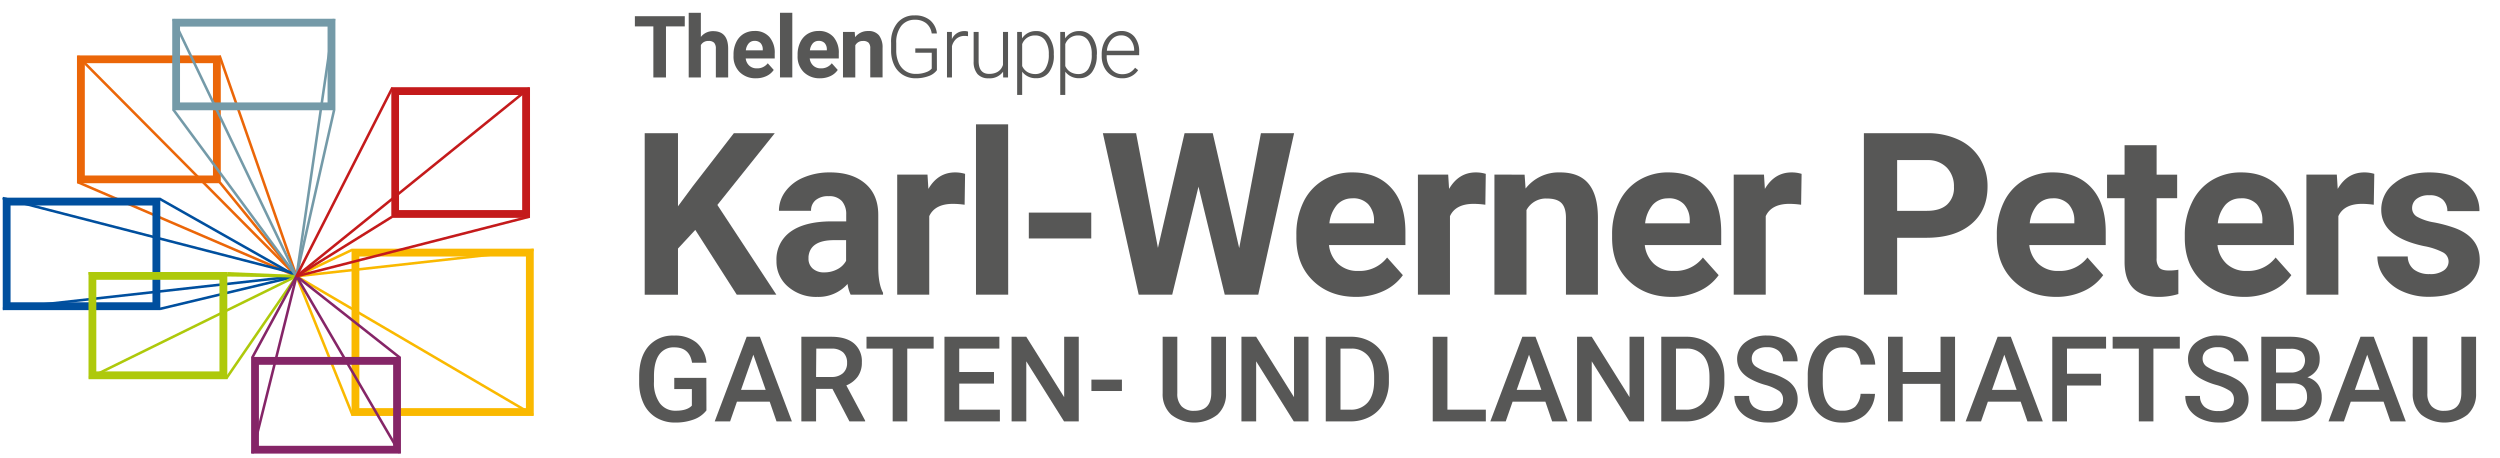 <svg id="Ebene_1" data-name="Ebene 1" xmlns="http://www.w3.org/2000/svg" viewBox="0 0 812 148.78"><defs><style>.cls-1{fill:#eb6608;}.cls-2{fill:#004f9e;}.cls-3{fill:#aec90b;}.cls-4{fill:#749aa8;}.cls-5{fill:#fab900;}.cls-6{fill:#852567;}.cls-7{fill:#c41a1b;}.cls-8{fill:#575756;}</style></defs><rect class="cls-1" x="60.32" y="35.72" width="0.84" height="77.41" transform="translate(-31.63 100.82) rotate(-66.73)"/><rect class="cls-1" x="83.39" y="16" width="0.84" height="75.83" transform="translate(-13.08 30.6) rotate(-19.22)"/><rect class="cls-1" x="83.42" y="54.78" width="0.84" height="39.38" transform="translate(-28.2 69.85) rotate(-39.25)"/><path class="cls-1" d="M69.17,20.52V57H27.55V20.52H69.17M71.71,18H25V59.51H71.71V18Z"/><rect class="cls-1" x="60.4" y="3.66" width="0.84" height="100.68" transform="translate(-20.39 58.55) rotate(-44.81)"/><rect class="cls-2" x="73.65" y="51.6" width="0.84" height="51.07" transform="translate(-29.55 103.61) rotate(-60.49)"/><rect class="cls-2" x="51.33" y="94.6" width="45.59" height="0.84" transform="translate(-20.07 19.85) rotate(-13.45)"/><rect class="cls-2" x="48.23" y="27.9" width="0.84" height="98.54" transform="matrix(0.25, -0.97, 0.97, 0.25, -38.36, 104.55)"/><rect class="cls-2" x="0.65" y="94.59" width="95.94" height="0.84" transform="translate(-10.21 5.96) rotate(-6.35)"/><path class="cls-2" d="M49.52,66.75V98.18H3.43V66.75H49.52m2.55-2.55H.89v36.53H52.07V64.2Z"/><path class="cls-3" d="M71.28,90.89v29.73h-40V90.89h40m2.55-2.54H28.75v34.81H73.83V88.35Z"/><rect class="cls-3" x="62.11" y="55.48" width="0.84" height="67.53" transform="translate(-27.58 150.52) rotate(-89.2)"/><rect class="cls-3" x="25.11" y="105.83" width="75.03" height="0.84" transform="translate(-40.42 38.47) rotate(-26.15)"/><rect class="cls-3" x="84.63" y="77.99" width="0.84" height="22.51" transform="translate(-7.71 170.45) rotate(-87.58)"/><polygon class="cls-3" points="73.82 123.17 73.13 122.69 95.95 89.48 96.64 89.95 73.82 123.17"/><path class="cls-4" d="M106.39,8.64V33.27H58.47V8.64h47.92m2.55-2.55h-53V35.81h53V6.09Z"/><rect class="cls-4" x="75.86" y="28.97" width="0.84" height="67.34" transform="translate(-22.3 57.61) rotate(-36.47)"/><rect class="cls-4" x="75.88" y="1.74" width="0.84" height="92.52" transform="translate(-13.25 37.69) rotate(-25.6)"/><rect class="cls-4" x="60.18" y="47.52" width="84.45" height="0.84" transform="translate(40.2 142.36) rotate(-81.71)"/><rect class="cls-4" x="74.72" y="62.3" width="55.37" height="0.84" transform="translate(18.6 148.72) rotate(-77.23)"/><rect class="cls-5" x="105.01" y="87.94" width="0.84" height="48.77" transform="translate(-34.4 47.66) rotate(-21.99)"/><rect class="cls-5" x="134.3" y="67.7" width="0.84" height="89.07" transform="translate(-30.22 171.74) rotate(-59.63)"/><rect class="cls-5" x="95.33" y="85.02" width="20" height="0.84" transform="translate(-26.45 53.37) rotate(-25.37)"/><rect class="cls-5" x="96.06" y="85.03" width="77.48" height="0.84" transform="translate(-8.62 15.43) rotate(-6.35)"/><path class="cls-5" d="M170.82,83.32v49.24h-54.1V83.32h54.1m2.54-2.55H114.18V135.1h59.18V80.77Z"/><rect class="cls-6" x="59.5" y="118.06" width="59.28" height="0.84" transform="translate(-47.39 176.3) rotate(-76)"/><rect class="cls-6" x="74.08" y="102.51" width="30.06" height="0.84" transform="translate(-43.86 132.12) rotate(-61.5)"/><rect class="cls-6" x="112.66" y="85.17" width="0.84" height="66.51" transform="translate(-44.31 73.25) rotate(-30.31)"/><rect class="cls-6" x="112.71" y="81.55" width="0.84" height="42.87" transform="translate(-37.78 128.11) rotate(-51.77)"/><path class="cls-6" d="M127.69,118.48V144.8H84.1V118.48h43.59m2.54-2.55H81.56v31.41h48.67V115.93Z"/><path class="cls-7" d="M169.6,30.86V68.22h-40V30.86h40m2.55-2.54H127.1V70.76h45.05V28.32Z"/><rect class="cls-7" x="77.53" y="58.69" width="68.7" height="0.84" transform="translate(8.44 131.99) rotate(-63.02)"/><rect class="cls-7" x="85.5" y="58.76" width="97.17" height="0.84" transform="translate(-7.4 97.45) rotate(-38.95)"/><rect class="cls-7" x="95.08" y="79.62" width="78.19" height="0.84" transform="translate(-15.66 35.78) rotate(-14.36)"/><rect class="cls-7" x="93.54" y="79.65" width="36.56" height="0.84" transform="translate(-25.42 71.13) rotate(-31.88)"/><path class="cls-8" d="M225.83,74.67l-5.62,6.06v15H209.4V43.26h10.81V67L225,60.52l13.36-17.26h13.29L233,66.57l19.16,29.14H239.3Z"/><path class="cls-8" d="M276.29,95.71a11.43,11.43,0,0,1-1-3.49,12.61,12.61,0,0,1-9.84,4.21,13.83,13.83,0,0,1-9.49-3.31,10.66,10.66,0,0,1-3.76-8.36,11,11,0,0,1,4.59-9.51q4.59-3.31,13.27-3.35h4.79V69.67a6.46,6.46,0,0,0-1.38-4.33,5.48,5.48,0,0,0-4.38-1.62A6.19,6.19,0,0,0,264.93,65a4.3,4.3,0,0,0-1.5,3.46H253a10.5,10.5,0,0,1,2.09-6.27A13.84,13.84,0,0,1,261,57.65,21.54,21.54,0,0,1,269.59,56q7.2,0,11.44,3.62t4.23,10.18v16.9q0,5.54,1.55,8.39v.61Zm-8.61-7.24a8.9,8.9,0,0,0,4.25-1,6.67,6.67,0,0,0,2.88-2.75V78h-3.89q-7.82,0-8.32,5.4l0,.61a4.17,4.17,0,0,0,1.36,3.21A5.35,5.35,0,0,0,267.68,88.47Z"/><path class="cls-8" d="M313.31,66.5a28.51,28.51,0,0,0-3.74-.29q-5.91,0-7.75,4v25.5H291.41v-39h9.84l.29,4.65Q304.66,56,310.22,56a11,11,0,0,1,3.24.47Z"/><path class="cls-8" d="M327.46,95.71H317V40.38h10.44Z"/><path class="cls-8" d="M354.44,77.45H334.16v-8.4h20.28Z"/><path class="cls-8" d="M402.49,80.58l7.06-37.32h10.77L408.68,95.71H397.8l-8.53-35.08-8.54,35.08H369.85L358.21,43.26H369l7.1,37.25,8.65-37.25h9.15Z"/><path class="cls-8" d="M440.45,96.43q-8.58,0-14-5.26t-5.39-14v-1a23.61,23.61,0,0,1,2.27-10.5,16.64,16.64,0,0,1,6.43-7.13A18,18,0,0,1,439.29,56q8,0,12.59,5.05t4.6,14.3v4.25H431.66a9.64,9.64,0,0,0,3,6.12A9.19,9.19,0,0,0,441.13,88a11.23,11.23,0,0,0,9.4-4.36l5.12,5.73a15.68,15.68,0,0,1-6.34,5.17A20.91,20.91,0,0,1,440.45,96.43Zm-1.19-32a6.51,6.51,0,0,0-5,2.1,10.9,10.9,0,0,0-2.47,6h14.49v-.83a7.74,7.74,0,0,0-1.88-5.37A6.68,6.68,0,0,0,439.26,64.41Z"/><path class="cls-8" d="M482.44,66.5a28.64,28.64,0,0,0-3.74-.29c-3.94,0-6.53,1.33-7.75,4v25.5H460.54v-39h9.83l.29,4.65Q473.79,56,479.34,56a10.89,10.89,0,0,1,3.24.47Z"/><path class="cls-8" d="M495.19,56.73l.32,4.51A13.62,13.62,0,0,1,506.71,56q6.19,0,9.22,3.64T519,70.53V95.71H508.62V70.78q0-3.32-1.44-4.81t-4.79-1.49a7.15,7.15,0,0,0-6.59,3.75V95.71H485.39v-39Z"/><path class="cls-8" d="M543,96.43q-8.58,0-14-5.26t-5.39-14v-1a23.61,23.61,0,0,1,2.27-10.5,16.7,16.7,0,0,1,6.43-7.13A18.06,18.06,0,0,1,541.86,56q8,0,12.59,5.05t4.6,14.3v4.25H534.23a9.64,9.64,0,0,0,3,6.12A9.19,9.19,0,0,0,543.7,88a11.21,11.21,0,0,0,9.4-4.36l5.12,5.73a15.68,15.68,0,0,1-6.34,5.17A20.91,20.91,0,0,1,543,96.43Zm-1.19-32a6.51,6.51,0,0,0-5,2.1,11,11,0,0,0-2.47,6h14.49v-.83a7.74,7.74,0,0,0-1.88-5.37A6.68,6.68,0,0,0,541.83,64.41Z"/><path class="cls-8" d="M585,66.5a28.64,28.64,0,0,0-3.74-.29q-5.91,0-7.75,4v25.5H563.11v-39h9.83l.29,4.65Q576.37,56,581.91,56a11,11,0,0,1,3.25.47Z"/><path class="cls-8" d="M616.19,77.23V95.71h-10.8V43.26h20.46a23.67,23.67,0,0,1,10.39,2.16,15.91,15.91,0,0,1,6.9,6.15,17.1,17.1,0,0,1,2.41,9.06c0,5.13-1.76,9.19-5.28,12.15s-8.38,4.45-14.6,4.45Zm0-8.75h9.66q4.27,0,6.53-2a7.29,7.29,0,0,0,2.26-5.76,8.65,8.65,0,0,0-2.27-6.23A8.45,8.45,0,0,0,626.1,52h-9.91Z"/><path class="cls-8" d="M667.91,96.43q-8.56,0-13.95-5.26t-5.39-14v-1a23.61,23.61,0,0,1,2.27-10.5,16.64,16.64,0,0,1,6.43-7.13A18,18,0,0,1,666.76,56q8,0,12.59,5.05t4.59,14.3v4.25H659.12a9.7,9.7,0,0,0,3,6.12A9.17,9.17,0,0,0,668.6,88a11.23,11.23,0,0,0,9.4-4.36l5.12,5.73a15.75,15.75,0,0,1-6.34,5.17A20.93,20.93,0,0,1,667.91,96.43Zm-1.18-32a6.51,6.51,0,0,0-5,2.1,10.9,10.9,0,0,0-2.47,6h14.48v-.83a7.69,7.69,0,0,0-1.87-5.37A6.7,6.7,0,0,0,666.73,64.41Z"/><path class="cls-8" d="M700.47,47.15v9.58h6.67v7.64h-6.67V83.82a4.64,4.64,0,0,0,.83,3.1c.55.63,1.61.94,3.17.94a17.37,17.37,0,0,0,3.06-.25V95.5a21.55,21.55,0,0,1-6.3.93q-11,0-11.17-11.06v-21h-5.69V56.73h5.69V47.15Z"/><path class="cls-8" d="M729,96.43q-8.58,0-14-5.26t-5.38-14v-1A23.47,23.47,0,0,1,712,65.65a16.57,16.57,0,0,1,6.43-7.13A18,18,0,0,1,727.88,56q8,0,12.59,5.05t4.59,14.3v4.25H720.24a9.65,9.65,0,0,0,3,6.12A9.17,9.17,0,0,0,729.71,88a11.23,11.23,0,0,0,9.41-4.36l5.11,5.73a15.62,15.62,0,0,1-6.34,5.17A20.88,20.88,0,0,1,729,96.43Zm-1.19-32a6.49,6.49,0,0,0-5,2.1,10.83,10.83,0,0,0-2.47,6h14.48v-.83A7.73,7.73,0,0,0,733,66.31,6.71,6.71,0,0,0,727.84,64.41Z"/><path class="cls-8" d="M771,66.5a28.78,28.78,0,0,0-3.75-.29q-5.91,0-7.75,4v25.5H749.12v-39H759l.29,4.65Q762.37,56,767.93,56a11,11,0,0,1,3.24.47Z"/><path class="cls-8" d="M795.3,84.94a3.37,3.37,0,0,0-1.89-3,21.76,21.76,0,0,0-6.07-2Q773.44,77,773.43,68.15a10.72,10.72,0,0,1,4.31-8.66Q782,56,789,56q7.43,0,11.87,3.5a11,11,0,0,1,4.45,9.08H794.9a5.07,5.07,0,0,0-1.44-3.7,6.1,6.1,0,0,0-4.5-1.46,6.23,6.23,0,0,0-4.07,1.19,3.76,3.76,0,0,0-1.44,3,3.21,3.21,0,0,0,1.63,2.79,17,17,0,0,0,5.53,1.84A45.34,45.34,0,0,1,797.17,74q8.25,3,8.25,10.48a10.18,10.18,0,0,1-4.58,8.63q-4.58,3.28-11.81,3.29a20.51,20.51,0,0,1-8.7-1.75,14.56,14.56,0,0,1-6-4.79,11.13,11.13,0,0,1-2.16-6.57h9.87a5.41,5.41,0,0,0,2,4.25,8.12,8.12,0,0,0,5.12,1.48,7.51,7.51,0,0,0,4.52-1.14A3.51,3.51,0,0,0,795.3,84.94Z"/><path class="cls-8" d="M229.45,133.3a9.11,9.11,0,0,1-4.13,2.95,17.06,17.06,0,0,1-6,1,11.85,11.85,0,0,1-6.11-1.57,10.41,10.41,0,0,1-4.11-4.49,15.73,15.73,0,0,1-1.5-6.8v-2.15q0-6.24,3-9.74a10.37,10.37,0,0,1,8.33-3.5,10.93,10.93,0,0,1,7.29,2.28,9.74,9.74,0,0,1,3.24,6.54h-4.68q-.8-5-5.76-5a5.65,5.65,0,0,0-4.88,2.31q-1.67,2.31-1.73,6.78v2.12a11.2,11.2,0,0,0,1.88,6.91,6.22,6.22,0,0,0,5.22,2.46q3.66,0,5.21-1.66v-5.38H219v-3.62h10.42Z"/><path class="cls-8" d="M250,130.47H239.36l-2.22,6.4h-5l10.38-27.49h4.29l10.4,27.49h-5Zm-9.31-3.85h8l-4-11.41Z"/><path class="cls-8" d="M270.38,126.3h-5.32v10.57h-4.78V109.38H270q4.76,0,7.34,2.13a7.56,7.56,0,0,1,2.59,6.18,7.72,7.72,0,0,1-1.33,4.62,8.56,8.56,0,0,1-3.71,2.87L281,136.62v.25H275.9Zm-5.32-3.86H270a5.44,5.44,0,0,0,3.77-1.21,4.26,4.26,0,0,0,1.36-3.34,4.52,4.52,0,0,0-1.25-3.41,5.35,5.35,0,0,0-3.75-1.25h-5Z"/><path class="cls-8" d="M303.25,113.23h-8.57v23.64h-4.74V113.23h-8.5v-3.85h21.81Z"/><path class="cls-8" d="M322.85,124.6H311.56v8.46h13.2v3.81h-18V109.38h17.84v3.85H311.56v7.59h11.29Z"/><path class="cls-8" d="M350.38,136.87H345.6l-12.26-19.51v19.51h-4.77V109.38h4.77L345.64,129V109.38h4.74Z"/><path class="cls-8" d="M364.4,127h-9.91v-3.7h9.91Z"/><path class="cls-8" d="M398.21,109.38v18.37a8.93,8.93,0,0,1-2.8,6.94,12.28,12.28,0,0,1-15,0,9,9,0,0,1-2.78-7V109.38h4.76v18.39a5.8,5.8,0,0,0,1.4,4.21,5.43,5.43,0,0,0,4.11,1.45q5.52,0,5.52-5.81V109.38Z"/><path class="cls-8" d="M425,136.87h-4.78L408,117.36v19.51h-4.78V109.38H408L420.3,129V109.38H425Z"/><path class="cls-8" d="M430.61,136.87V109.38h8.12A12.79,12.79,0,0,1,445.2,111a11.12,11.12,0,0,1,4.37,4.61,14.65,14.65,0,0,1,1.54,6.83v1.38a14.62,14.62,0,0,1-1.55,6.87,10.93,10.93,0,0,1-4.44,4.57,13.33,13.33,0,0,1-6.6,1.61Zm4.78-23.64v19.83h3.11a7.17,7.17,0,0,0,5.77-2.36q2-2.34,2.05-6.75v-1.52q0-4.49-1.95-6.84a6.88,6.88,0,0,0-5.64-2.36Z"/><path class="cls-8" d="M470.12,133.06H482.6v3.81H465.35V109.38h4.77Z"/><path class="cls-8" d="M501.94,130.47H491.29l-2.23,6.4h-5l10.39-27.49h4.28l10.41,27.49h-5Zm-9.31-3.85h8l-4-11.41Z"/><path class="cls-8" d="M534,136.87h-4.77L517,117.36v19.51h-4.77V109.38H517L529.27,129V109.38H534Z"/><path class="cls-8" d="M539.58,136.87V109.38h8.12a12.79,12.79,0,0,1,6.47,1.62,11.12,11.12,0,0,1,4.37,4.61,14.65,14.65,0,0,1,1.54,6.83v1.38a14.5,14.5,0,0,1-1.55,6.87,10.93,10.93,0,0,1-4.44,4.57,13.33,13.33,0,0,1-6.6,1.61Zm4.78-23.64v19.83h3.11a7.17,7.17,0,0,0,5.77-2.36q2-2.34,2-6.75v-1.52q0-4.49-1.95-6.84a6.88,6.88,0,0,0-5.64-2.36Z"/><path class="cls-8" d="M579.13,129.79a3.33,3.33,0,0,0-1.27-2.8,15.51,15.51,0,0,0-4.6-2,22.29,22.29,0,0,1-5.28-2.23q-3.76-2.36-3.76-6.15a6.7,6.7,0,0,1,2.71-5.48,11,11,0,0,1,7-2.15,11.84,11.84,0,0,1,5.12,1.06,8.39,8.39,0,0,1,3.53,3,7.76,7.76,0,0,1,1.28,4.33h-4.76a4.31,4.31,0,0,0-1.35-3.37,5.57,5.57,0,0,0-3.86-1.22,5.85,5.85,0,0,0-3.63,1,3.34,3.34,0,0,0-1.29,2.8,3,3,0,0,0,1.39,2.52,16.05,16.05,0,0,0,4.61,2,20.87,20.87,0,0,1,5.15,2.18,8.11,8.11,0,0,1,2.85,2.79,7.21,7.21,0,0,1,.91,3.69,6.57,6.57,0,0,1-2.63,5.47,11.46,11.46,0,0,1-7.15,2,13.32,13.32,0,0,1-5.48-1.11,9.1,9.1,0,0,1-3.89-3,7.54,7.54,0,0,1-1.39-4.53h4.78a4.46,4.46,0,0,0,1.54,3.63,6.85,6.85,0,0,0,4.44,1.28,5.93,5.93,0,0,0,3.75-1A3.24,3.24,0,0,0,579.13,129.79Z"/><path class="cls-8" d="M609,127.92a9.93,9.93,0,0,1-3.25,6.86,11,11,0,0,1-7.53,2.47,10.72,10.72,0,0,1-5.79-1.56,10.33,10.33,0,0,1-3.86-4.43,15.92,15.92,0,0,1-1.41-6.66V122a16.25,16.25,0,0,1,1.37-6.86,10.48,10.48,0,0,1,4-4.57,11.12,11.12,0,0,1,6-1.6,10.63,10.63,0,0,1,7.32,2.46,10.31,10.31,0,0,1,3.23,7h-4.76a6.82,6.82,0,0,0-1.72-4.28,5.75,5.75,0,0,0-4.07-1.31,5.57,5.57,0,0,0-4.79,2.28c-1.11,1.52-1.68,3.74-1.71,6.68v2.44q0,4.45,1.6,6.8a5.29,5.29,0,0,0,4.67,2.34,6.18,6.18,0,0,0,4.23-1.26,6.61,6.61,0,0,0,1.79-4.21Z"/><path class="cls-8" d="M635,136.87h-4.76v-12.2H618v12.2h-4.78V109.38H618v11.44h12.29V109.38H635Z"/><path class="cls-8" d="M656.31,130.47H645.66l-2.22,6.4h-5l10.39-27.49h4.28l10.4,27.49h-5ZM647,126.62h8l-4-11.41Z"/><path class="cls-8" d="M682.42,125.22H671.36v11.65h-4.78V109.38h17.47v3.85H671.36v8.17h11.06Z"/><path class="cls-8" d="M708,113.23h-8.57v23.64h-4.74V113.23h-8.5v-3.85H708Z"/><path class="cls-8" d="M725.58,129.79a3.33,3.33,0,0,0-1.27-2.8,15.63,15.63,0,0,0-4.6-2,22.2,22.2,0,0,1-5.29-2.23q-3.75-2.36-3.75-6.15a6.7,6.7,0,0,1,2.71-5.48,11,11,0,0,1,7-2.15,11.84,11.84,0,0,1,5.12,1.06,8.45,8.45,0,0,1,3.53,3,7.76,7.76,0,0,1,1.28,4.33h-4.76a4.31,4.31,0,0,0-1.35-3.37,5.59,5.59,0,0,0-3.86-1.22,5.85,5.85,0,0,0-3.63,1,3.33,3.33,0,0,0-1.3,2.8,3,3,0,0,0,1.4,2.52,16.05,16.05,0,0,0,4.61,2,21,21,0,0,1,5.15,2.18,8.11,8.11,0,0,1,2.85,2.79,7.21,7.21,0,0,1,.91,3.69,6.55,6.55,0,0,1-2.64,5.47,11.41,11.41,0,0,1-7.14,2,13.4,13.4,0,0,1-5.49-1.11,9.22,9.22,0,0,1-3.89-3,7.6,7.6,0,0,1-1.38-4.53h4.77a4.47,4.47,0,0,0,1.55,3.63,6.81,6.81,0,0,0,4.44,1.28,5.93,5.93,0,0,0,3.75-1A3.26,3.26,0,0,0,725.58,129.79Z"/><path class="cls-8" d="M734.47,136.87V109.38h9.42q4.67,0,7.1,1.87a6.56,6.56,0,0,1,2.44,5.57,5.94,5.94,0,0,1-1,3.4,6.64,6.64,0,0,1-3,2.34,6.06,6.06,0,0,1,3.44,2.27,6.65,6.65,0,0,1,1.22,4,7.33,7.33,0,0,1-2.48,5.95q-2.49,2.09-7.11,2.08ZM739.25,121h4.68a5.39,5.39,0,0,0,3.49-1,4.09,4.09,0,0,0,.09-5.8,5.82,5.82,0,0,0-3.62-.91h-4.64Zm0,3.51v8.6h5.31a5.17,5.17,0,0,0,3.51-1.12,3.91,3.91,0,0,0,1.26-3.1q0-4.28-4.38-4.38Z"/><path class="cls-8" d="M774.18,130.47H763.53l-2.23,6.4h-5l10.39-27.49H771l10.4,27.49h-5Zm-9.31-3.85h8l-4-11.41Z"/><path class="cls-8" d="M804.23,109.38v18.37a8.93,8.93,0,0,1-2.8,6.94,12.28,12.28,0,0,1-15,0,9,9,0,0,1-2.78-7V109.38h4.76v18.39a5.85,5.85,0,0,0,1.4,4.21,5.43,5.43,0,0,0,4.11,1.45q5.52,0,5.52-5.81V109.38Z"/><path class="cls-8" d="M222.41,8.58h-6.1V25.15h-4.1V8.58h-6V5.26h16.21Z"/><path class="cls-8" d="M227.64,12a4.9,4.9,0,0,1,4-1.88c3.2,0,4.83,1.86,4.87,5.58v9.47h-4V15.79a2.79,2.79,0,0,0-.54-1.88,2.37,2.37,0,0,0-1.82-.6,2.67,2.67,0,0,0-2.51,1.34v10.5h-3.95v-21h3.95Z"/><path class="cls-8" d="M245.55,25.43a7.27,7.27,0,0,1-5.3-2,7.09,7.09,0,0,1-2-5.31v-.39a9,9,0,0,1,.86-4A6.36,6.36,0,0,1,241.51,11a6.86,6.86,0,0,1,3.6-.94A6.14,6.14,0,0,1,249.89,12a7.76,7.76,0,0,1,1.74,5.42V19h-9.42a3.7,3.7,0,0,0,1.16,2.33,3.49,3.49,0,0,0,2.44.87,4.25,4.25,0,0,0,3.56-1.65l1.94,2.17a5.9,5.9,0,0,1-2.4,2A7.87,7.87,0,0,1,245.55,25.43Zm-.45-12.15a2.44,2.44,0,0,0-1.91.8,4.12,4.12,0,0,0-.94,2.27h5.5V16a3,3,0,0,0-.71-2A2.57,2.57,0,0,0,245.1,13.28Z"/><path class="cls-8" d="M257.34,25.15h-4v-21h4Z"/><path class="cls-8" d="M266.36,25.43a7.27,7.27,0,0,1-5.3-2,7.09,7.09,0,0,1-2-5.31v-.39a9,9,0,0,1,.86-4A6.36,6.36,0,0,1,262.32,11a6.86,6.86,0,0,1,3.6-.94A6.14,6.14,0,0,1,270.7,12a7.76,7.76,0,0,1,1.74,5.42V19H263a3.7,3.7,0,0,0,1.16,2.33,3.49,3.49,0,0,0,2.44.87,4.25,4.25,0,0,0,3.56-1.65l1.94,2.17a5.9,5.9,0,0,1-2.4,2A7.87,7.87,0,0,1,266.36,25.43Zm-.45-12.15a2.44,2.44,0,0,0-1.91.8,4.12,4.12,0,0,0-.94,2.27h5.5V16a3,3,0,0,0-.71-2A2.57,2.57,0,0,0,265.91,13.28Z"/><path class="cls-8" d="M277.61,10.37l.13,1.71a5.15,5.15,0,0,1,4.25-2,4.27,4.27,0,0,1,3.49,1.38,6.4,6.4,0,0,1,1.18,4.12v9.55h-4V15.7a2.55,2.55,0,0,0-.55-1.83,2.47,2.47,0,0,0-1.81-.56,2.7,2.7,0,0,0-2.5,1.42V25.15h-4V10.37Z"/><path class="cls-8" d="M304.31,22.79a5.66,5.66,0,0,1-2.74,1.94,11.92,11.92,0,0,1-4.17.7,7.83,7.83,0,0,1-4.16-1.12,7.48,7.48,0,0,1-2.81-3.17,10.71,10.71,0,0,1-1-4.7V13.92a9.58,9.58,0,0,1,2.09-6.54A7,7,0,0,1,297.12,5a7.49,7.49,0,0,1,4.95,1.56,6.46,6.46,0,0,1,2.23,4.31h-1.68a5.14,5.14,0,0,0-1.79-3.32,5.68,5.68,0,0,0-3.69-1.13,5.43,5.43,0,0,0-4.42,2A8.62,8.62,0,0,0,291.1,14v2.35a9.77,9.77,0,0,0,.77,4,6.11,6.11,0,0,0,2.21,2.7,5.85,5.85,0,0,0,3.32.95,9.2,9.2,0,0,0,3.73-.68,4.06,4.06,0,0,0,1.5-1.05V17.13h-5.34V15.71h7Z"/><path class="cls-8" d="M314.41,11.76a6.57,6.57,0,0,0-1.11-.09,4,4,0,0,0-2.59.85A4.73,4.73,0,0,0,309.2,15V25.15h-1.62V10.37h1.59l0,2.35a4.35,4.35,0,0,1,4.17-2.62,2.65,2.65,0,0,1,1.08.17Z"/><path class="cls-8" d="M325.8,23.28a5.3,5.3,0,0,1-4.71,2.15,4.57,4.57,0,0,1-3.6-1.38A6,6,0,0,1,316.24,20V10.37h1.62v9.41c0,2.82,1.14,4.22,3.42,4.22s3.87-1,4.49-2.93V10.37h1.64V25.15h-1.58Z"/><path class="cls-8" d="M342.29,17.91a8.92,8.92,0,0,1-1.53,5.49,4.89,4.89,0,0,1-4.1,2A5.44,5.44,0,0,1,332,23.29v7.55h-1.63V10.37h1.52l.08,2.09a5.23,5.23,0,0,1,4.63-2.36,4.91,4.91,0,0,1,4.16,2,9.09,9.09,0,0,1,1.51,5.58Zm-1.64-.29a7.61,7.61,0,0,0-1.16-4.46,3.72,3.72,0,0,0-3.24-1.64A4.3,4.3,0,0,0,332,14.34v7.1a4.38,4.38,0,0,0,1.68,1.94,4.91,4.91,0,0,0,2.58.67,3.72,3.72,0,0,0,3.22-1.65A8.29,8.29,0,0,0,340.65,17.62Z"/><path class="cls-8" d="M356.23,17.91a8.92,8.92,0,0,1-1.53,5.49,4.87,4.87,0,0,1-4.1,2A5.44,5.44,0,0,1,346,23.29v7.55h-1.63V10.37h1.52l.08,2.09a5.24,5.24,0,0,1,4.63-2.36,4.9,4.9,0,0,1,4.16,2,9.09,9.09,0,0,1,1.51,5.58Zm-1.64-.29a7.54,7.54,0,0,0-1.16-4.46,3.72,3.72,0,0,0-3.24-1.64A4.3,4.3,0,0,0,346,14.34v7.1a4.38,4.38,0,0,0,1.68,1.94,4.91,4.91,0,0,0,2.58.67,3.71,3.71,0,0,0,3.22-1.65A8.29,8.29,0,0,0,354.59,17.62Z"/><path class="cls-8" d="M364.46,25.43a6.42,6.42,0,0,1-3.41-.93,6.32,6.32,0,0,1-2.37-2.59,8,8,0,0,1-.85-3.73V17.6a8.73,8.73,0,0,1,.83-3.84,6.59,6.59,0,0,1,2.3-2.69,5.7,5.7,0,0,1,3.2-1,5.35,5.35,0,0,1,4.27,1.83A7.48,7.48,0,0,1,370,17v.92H359.46v.31a6.18,6.18,0,0,0,1.44,4.19,4.58,4.58,0,0,0,3.63,1.68,5.3,5.3,0,0,0,2.31-.48A5.2,5.2,0,0,0,368.67,22l1,.78A6,6,0,0,1,364.46,25.43Zm-.3-13.94a4.09,4.09,0,0,0-3.11,1.35,6.24,6.24,0,0,0-1.54,3.64h8.87V16.3a5.42,5.42,0,0,0-1.22-3.47A3.76,3.76,0,0,0,364.16,11.49Z"/></svg>
